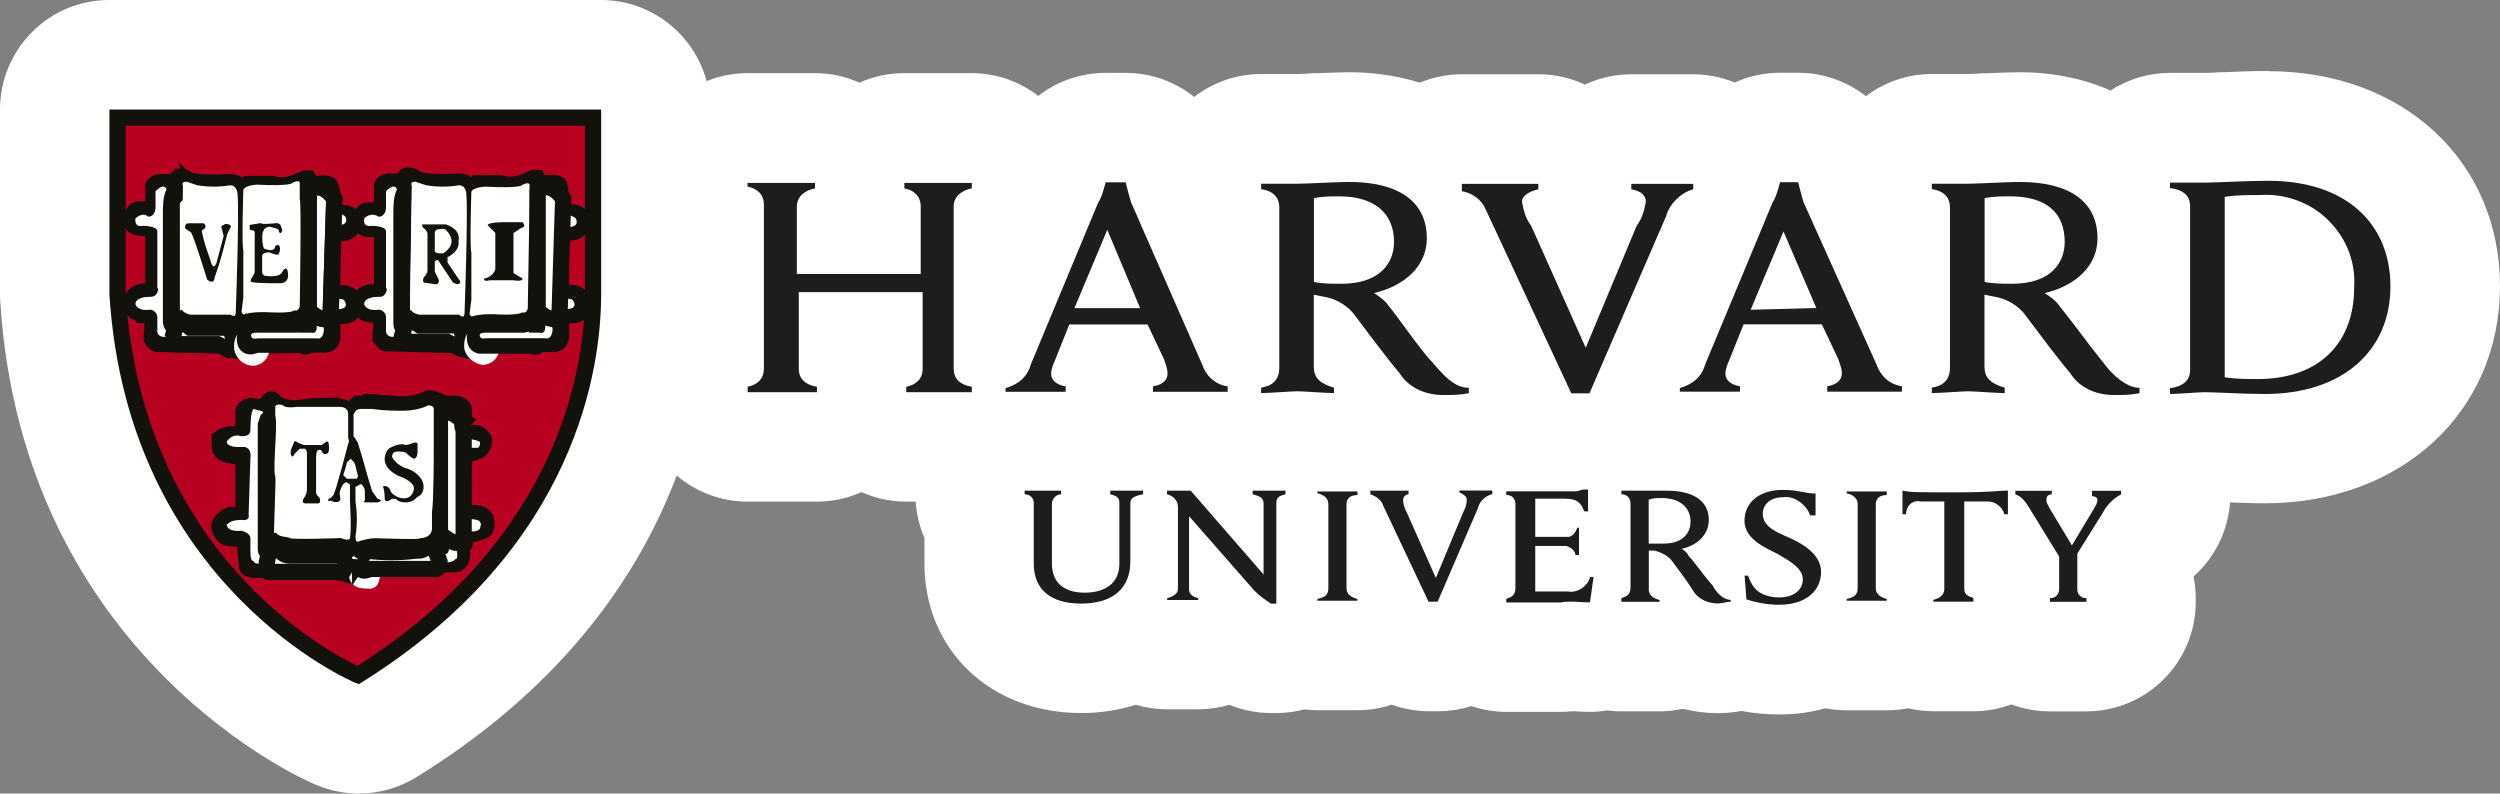 <?xml version="1.0" encoding="UTF-8"?><svg id="Capa_2" xmlns="http://www.w3.org/2000/svg" viewBox="0 0 194.17 61.64"><rect x="0" y="0" width="194.17" height="61.64" fill="#808080" stroke="none"/><defs><style>.cls-1{fill:#12110b;}.cls-2{fill:#1d1d1b;}.cls-3,.cls-4{fill:#fff;}.cls-5{fill:#b80020;}.cls-6{fill:none;}.cls-6,.cls-4{stroke:#12110b;stroke-width:1.26px;}</style></defs><g id="circulo_small"><circle class="cls-3" cx="97.4" cy="30.8" r="12.34"/><path class="cls-3" d="M176.19,5.51c-1.19,0-2.54.06-3.51.1h-.26c-.44.03-.81.05-1.04.05h-2.83c-1.71,0-3.29.5-4.63,1.37-2.05-.91-4.45-1.42-7.09-1.42-.52,0-1.54.04-2.53.08h-.27c-.49.03-.93.06-1.16.06h-2.83c-1.92,0-3.69.64-5.12,1.72-1.46-1.15-3.3-1.82-5.26-1.82h-1.42c-1.24,0-2.43.27-3.51.76-.99-.41-2.08-.64-3.22-.64h-4.81c-1.29,0-2.51.29-3.61.8-1.1-.52-2.32-.8-3.61-.8h-5.94c-1.15,0-2.25.23-3.27.65-1.69-.53-3.55-.81-5.53-.81-.52,0-1.54.04-2.53.08h-.27c-.49.03-.93.06-1.16.06h-2.83c-1.96,0-3.76.66-5.2,1.78-1.47-1.18-3.33-1.87-5.33-1.87h-1.56c-1.95,0-3.77.66-5.22,1.79-1.44-1.11-3.23-1.77-5.18-1.77h-5.24c-1.23,0-2.41.26-3.47.74-1.06-.48-2.23-.74-3.47-.74h-5.24c-1.12,0-2.18.22-3.16.62-.97-3.62-4.28-6.3-8.2-6.3H8.5c-2.27,0-4.41.88-6.01,2.49S0,6.23,0,8.5v14.39c0,.18,0,.36.02.53,1.76,27.9,24.11,37.36,24.33,37.45l.31.13c1.02.42,2.1.63,3.21.63,1.6,0,3.16-.45,4.51-1.29l.27-.17c11.39-7.12,17.09-15.77,19.91-23.24,1.48,1.26,3.4,2.03,5.5,2.03h5.38c1.23,0,2.41-.26,3.47-.74,1.06.47,2.23.74,3.47.74h.74c.07.98.29,1.93.68,2.82v1.98c0,6.73,5.12,11.62,12.18,11.62,1.49,0,2.91-.22,4.23-.64.78.23,1.6.35,2.44.35h2.41c.83,0,1.65-.12,2.43-.35,1.02.42,2.11.64,3.23.64h.42c.73,0,1.46-.1,2.17-.28.34.04.68.06,1.03.06h3.11c.91,0,1.81-.15,2.64-.43.91.33,1.88.51,2.88.51h.71c.9,0,1.77-.14,2.59-.4.86.29,1.77.45,2.71.45h4.24c.31,0,.62-.02.93-.05h.08c.43.03.85.05,1.25.05.46,0,.91-.04,1.36-.11.36.05.72.07,1.08.07h2.97c.61,0,1.22-.07,1.81-.2.88.22,1.79.34,2.72.34.77,0,1.42-.1,1.84-.17.97.18,1.94.27,2.92.27,1.27,0,2.47-.16,3.6-.48.54.11,1.1.16,1.65.16h3.11c.56,0,1.11-.06,1.65-.16.64.15,1.3.23,1.97.23h3.11c1.04,0,2.03-.19,2.95-.53.93.35,1.94.54,2.99.54h2.83c4.69,0,8.5-3.81,8.5-8.5v-.28c0-.57-.06-1.14-.17-1.7,1.65-1.46,2.67-3.51,2.83-5.75.83.03,1.79.07,2.7.07,10.58,0,18.27-7.09,18.27-16.85s-7.56-16.71-17.98-16.71Z"/><g id="Group-34-Copy"><g id="g14"><g id="g20"><path id="path22" class="cls-2" d="M80.29,39.1c0-.42-.28-.71-.71-.71v-.28h2.83v.28c-.42,0-.71.42-.71.71v4.67c0,1.41.85,2.26,2.55,2.26,1.56,0,2.69-.71,2.69-2.26v-4.67c0-.42-.14-.57-.71-.71v-.28h2.55v.28c-.71.14-.99.28-.99.71v4.53c0,1.98-1.27,3.25-3.82,3.25-2.41,0-3.68-1.13-3.68-3.11v-4.67Z"/></g><g id="g24"><path id="path26" class="cls-2" d="M90.64,46.46c.57-.14.85-.42.85-.71v-6.37c0-.42-.28-.85-.85-.99v-.28h1.84l5.66,6.51v-5.52c0-.42-.28-.57-.85-.71v-.28h2.55v.28c-.57.14-.71.28-.71.71v7.78h-.42c-.42-.28-.85-.57-1.27-.99l-5.09-5.8v5.66c0,.28.14.57.71.71v.14h-2.41v-.14Z"/></g><g id="g28"><path id="path30" class="cls-2" d="M135.49,44.71h.28c.14.42.42.99.85,1.27.42.28.99.42,1.56.42,1.13,0,1.84-.57,1.84-1.41s-.99-1.41-1.98-1.98c-.85-.42-2.55-1.13-2.55-2.55s1.13-2.41,2.97-2.41c1.27,0,1.7.28,2.55.28v1.7h-.42c-.28-.85-1.27-1.56-2.12-1.41-1.13,0-1.56.71-1.56,1.27,0,.99.99,1.41,1.98,1.84s2.55,1.27,2.55,2.69-1.13,2.55-3.25,2.55c-.85,0-1.7-.14-2.55-.42l-.14-1.84Z"/></g><g id="g32"><path id="path34" class="cls-2" d="M159.92,43.21l-2.26-3.68c-.42-.71-.71-.99-1.13-1.13v-.28h2.83v.28c-.28,0-.42.14-.42.42s.14.42.28.71l1.7,2.83,1.7-2.83c.14-.28.28-.42.28-.71,0-.14-.14-.28-.42-.28v-.42h2.26v.28c-.57.28-1.13.85-1.41,1.41l-2.12,3.4M161.34,42.78v2.97c0,.42.28.71.71.71v.28h-2.83v-.28c.42,0,.71-.28.71-.71v-2.69"/></g><g id="g36"><path id="path38" class="cls-2" d="M116.97,38.16h5.38c.28,0,.42-.14.71-.14h.28v1.7h-.28c-.28-.57-.42-.99-1.56-.99h-2.26v2.97h2.55c.28,0,.57-.28.71-.71h.14v2.12h-.28c0-.28-.28-.57-.71-.71h-2.41v3.54h2.55c.71.14,1.56-.42,1.7-1.13h.28l-.28,1.98c-.71,0-1.56-.14-2.26,0h-4.24v-.28c.42-.14.71-.28.71-.85v-6.51c0-.42-.28-.71-.71-.71v-.28Z"/></g><g id="g40"><path id="path42" class="cls-2" d="M103.17,39.16c0-.42-.28-.71-.85-.85v-.14h3.11v.28c-.57,0-.85.28-.85.71v6.51c0,.42.28.71.85.85v.14h-3.11v-.14c.57-.14.85-.28.85-.85v-6.51Z"/></g><g id="g44"><path id="path46" class="cls-2" d="M144.28,39.16c0-.42-.28-.71-.85-.85v-.14h3.11v.28c-.57,0-.85.28-.85.71v6.51c0,.42.28.71.85.85v.14h-3.11v-.14c.57-.14.85-.28.85-.85v-6.51Z"/></g><g id="g48"><path id="path50" class="cls-2" d="M151.86,38.24c-2.97,0-3.54,0-4.1-.14v1.84h.28c0-.71.57-1.13,1.13-.99h1.84v6.79c0,.42-.28.71-.85.85v.14h3.11v-.28c-.42-.14-.71-.28-.71-.71v-6.79h1.84c.57,0,1.13.42,1.27.99h.28v-1.84c-.71,0-1.13.14-4.1.14"/></g><g id="g52"><path id="path54" class="cls-2" d="M128.05,45.75c0,.42.28.71.85.85v.14h-2.97v-.28c.42-.14.71-.28.71-.85v-6.51c0-.42-.28-.71-.71-.71v-.28h3.54c2.12,0,3.25.85,3.25,2.26,0,1.13-.85,1.98-2.12,2.26.28.14.42.28.57.57.42.42,1.41,1.84,1.84,2.26.28.57.85,1.13,1.41,1.13v.14c-.28,0-.71.14-.99.14-.71,0-1.41-.28-1.84-.85-.42-.71-1.27-1.84-1.7-2.41-.28-.42-.85-.71-1.41-.85h-.42v2.97ZM128.05,42.22h1.13c1.7,0,2.12-.99,2.12-1.7,0-1.13-.85-1.84-2.26-1.84-.28,0-.71,0-.99.14v3.4Z"/></g><g id="g56"><path id="path58" class="cls-2" d="M107.42,39.24c-.14-.42-.57-.71-.99-.85v-.28h2.97v.28c-.14,0-.42.14-.42.42,0,.42.14.71.28.99l2.26,5.09,2.12-5.09c.14-.28.28-.57.28-.99,0-.28-.28-.42-.57-.57v-.14h2.55v.28c-.57.14-.99.57-1.13,1.13l-3.11,7.22h-.71l-3.54-7.5Z"/></g><g id="g60"><path id="path62" class="cls-2" d="M115.38,16.26c-.28-.71-.99-1.27-1.84-1.41v-.57h5.94v.42c-.57.14-1.27.42-1.27.99.14.71.28,1.27.71,1.84l4.24,9.48,3.96-9.48c.42-.57.57-1.13.71-1.84,0-.57-.42-.85-1.13-.99v-.42h4.81v.42c-.99.28-1.84,1.13-2.12,2.12l-5.94,13.73h-1.41l-6.65-14.29Z"/></g><g id="g64"><path id="path66" class="cls-2" d="M58.06,30.04c.71-.14,1.27-.57,1.27-1.41v-12.73c0-.85-.57-1.27-1.27-1.41v-.28h5.24v.42c-.71.14-1.41.57-1.41,1.41v5.24h9.62v-5.24c0-.85-.57-1.27-1.27-1.41v-.42h5.24v.42c-.71.14-1.41.57-1.41,1.41v12.59c0,.85.57,1.27,1.41,1.41v.42h-5.09v-.42c.71-.14,1.27-.57,1.27-1.41v-5.94h-9.62v5.94c0,.85.57,1.27,1.41,1.41v.42h-5.38v-.42Z"/></g><g id="g68"><path id="path70" class="cls-2" d="M168.54,30.15c.99-.14,1.56-.57,1.56-1.41v-12.73c0-.85-.57-1.27-1.56-1.41v-.42h2.83c.85,0,3.11-.14,4.81-.14,5.94,0,9.48,3.25,9.48,8.21s-3.68,8.35-9.76,8.35c-1.7,0-3.82-.14-4.67-.14-.42,0-2.12.14-2.69.14v-.42ZM172.79,29.3c.85.14,1.7.14,2.55.14,4.95,0,7.5-2.97,7.5-7.07.14-1.98-.57-3.82-1.98-5.24s-3.4-2.12-5.38-1.98c-.99,0-1.84,0-2.69.14v14.01Z"/></g><g id="g72"><path id="path74" class="cls-2" d="M102.05,28.55c0,.85.57,1.27,1.56,1.56v.42c-.57,0-2.41-.14-2.83-.14s-2.26.14-2.83.14v-.42c.85-.14,1.41-.57,1.41-1.56v-12.45c0-.71-.42-1.27-1.41-1.41v-.42h2.83c.71,0,3.11-.14,3.96-.14,3.96,0,6.08,1.56,6.08,4.39,0,2.12-1.7,3.68-4.1,4.24.42.28.85.57,1.13.99.71.85,2.55,3.54,3.4,4.39.85.99,1.7,1.98,2.83,1.98v.42c-.71.14-1.27.14-1.98.14-1.41,0-2.69-.57-3.4-1.7-.85-.99-2.55-3.25-3.4-4.39-.57-.85-1.56-1.41-2.55-1.56l-.71-.14v5.66ZM102.05,21.9c.71.14,1.41.14,2.12.14,3.11,0,4.1-1.7,4.1-3.25,0-2.26-1.56-3.54-4.24-3.54-.71,0-1.27,0-1.98.14v6.51Z"/></g><g id="g76"><path id="path78" class="cls-2" d="M154.14,28.55c0,.85.57,1.27,1.56,1.56v.42c-.57,0-2.41-.14-2.83-.14s-2.26.14-2.83.14v-.42c.85-.14,1.41-.57,1.41-1.56v-12.45c0-.71-.42-1.27-1.41-1.41v-.42h2.83c.71,0,3.11-.14,3.96-.14,3.96,0,6.08,1.56,6.08,4.39,0,2.12-1.7,3.68-4.1,4.24.42.28.85.57,1.13.99.71.85,2.69,3.54,3.4,4.39.71.99,1.84,1.98,2.83,1.98v.42c-.71.14-1.27.14-1.98.14-1.41,0-2.69-.57-3.4-1.7-.85-.99-2.55-3.25-3.4-4.39-.57-.85-1.56-1.41-2.55-1.56l-.71-.14v5.66ZM154.14,21.9c.71.14,1.41.14,2.12.14,3.11,0,4.1-1.7,4.1-3.25,0-2.26-1.41-3.54-4.24-3.54-.71,0-1.27,0-1.98.14v6.51Z"/></g><g id="g80"><path id="path82" class="cls-2" d="M78.08,30.15c.99-.28,1.7-.85,1.98-1.84l5.24-12.59c.28-.42.42-.99.57-1.56h1.56c.14.57.28,1.13.42,1.56l5.52,12.59c.28.85.99,1.56,1.98,1.7v.42h-5.8v-.42c.85-.14,1.13-.57,1.13-.99s-.14-.71-.28-1.13l-1.27-2.69h-6.08l-1.13,2.83c-.14.28-.28.71-.28.99,0,.42.28.85,1.13.99v.42h-4.67v-.28ZM88.55,23.93l-2.55-6.08-2.55,6.08h5.09Z"/></g><g id="g84"><path id="path86" class="cls-2" d="M130.46,30.14c.99-.28,1.7-.85,1.98-1.84l5.24-12.59c.28-.42.42-.99.57-1.56h1.41c.14.57.28,1.13.42,1.56l5.66,12.59c.28.85.99,1.56,1.98,1.7v.42h-5.8v-.42c.85-.14,1.13-.57,1.13-.99s-.14-.71-.28-1.13l-1.27-2.69h-6.08l-1.13,2.83c-.14.28-.28.71-.28.99,0,.42.28.85,1.13.99v.42h-4.67v-.28ZM141.07,23.92l-2.55-5.94-2.55,6.08,5.09-.14Z"/></g><g id="g88"><path id="path90" class="cls-5" d="M9.21,9.17h36.93v13.73c0,6.23-2.41,19.67-18.25,29.57,0,0-17.26-7.07-18.54-29.57v-13.73h-.14Z"/></g><g id="g92"><g id="path94"><path class="cls-1" d="M27.87,53.14l-.3-.12c-.18-.07-17.64-7.49-19.07-30.12v-14.39s38.19,0,38.19,0v14.35c0,5.57-1.81,19.64-18.55,30.11l-.27.17ZM9.76,9.76v13.1c1.27,20.19,15.76,27.8,18,28.86,15.95-10.11,17.67-23.54,17.67-28.86v-13.1H9.76Z"/></g></g><g id="g96"><path id="path98" class="cls-3" d="M37.18,26.8s-.28.99-1.84,0l-4.95-.14h-.42c-.14,0-.28-.28-.42-.42,0-.42.14-.99,0-1.41,0,0,0-.42-.57-.42,0,0-.99.14-.99-.85,0,0-.14-.99,1.27-.85,0,0,.42.14.42-.42v-4.1s.14-.28-.57-.42c0,0-.99.14-1.13-.42,0,0,0-.99.57-.99,0,0,.85,0,.99-.14,0,0,.14.14.14-.57v-1.27s.14-.28.57-.28h.99s.14-.28.28-.42.57,0,.71.14.71.42,3.4.28c0,0,.42,0,.57.14s.57.42.85,0h1.84c.85.28,1.7,0,2.55-.42h.28s.42.71.71.42c0,0,.85-.14.99.14.14.42.14.99.14,1.56,0,0-.14.57.71.57,0,0,.99-.14.85.71,0,0,.28.99-1.41.85-.14.14-.14.28-.14.57v3.68s0,.57.71.42c0,0,.99,0,.99.85,0,0,.14,1.13-1.27.85,0,0-.42,0-.42.28v1.41s0,.71-.85.57c-.14,0-4.67.14-5.09,0,0,0-.14,0-.28.14"/></g><g id="g100"><path id="path102" class="cls-3" d="M27.51,31.71s.14-.14.28-.28c.28,0,.42,0,.71-.14l1.98.14c.99.14,1.98,0,2.83-.42.14,0,.28,0,.57.14.14,0,.42.14.57.28h.99s.71.14.57.57v.57s-.14,1.13.14,1.13h.85s.71.28.57.71c0,.28-.28.71-.57.71-.28.14-.57.14-.85.14-.14.14-.14.42-.28.57l-.14,3.82s0,.42.57.42c0,0,.99-.14,1.27.42,0,0,.28.85-.28.99l-.42.14-.85.14s-.28,0-.42.57v.99s0,.71-.57.71h-.85c-.14.14-.42.14-.57,0,0,0-5.09.14-5.24.14l-.28.14s-.71.57-1.27.14l-.42-.28h-6.08s-1.13.14-1.13-.28c0-.57-.14-1.13-.14-1.7,0,0,0-.42-.28-.42,0,0-1.13,0-1.27-.14,0-.14-.57-.42-.42-.85.14-.28.42-.57.85-.71,0,0,.99.14.99-.14v-4.1s.14-.42-.28-.42h-.71s-.71,0-.85-.57v-.71c.42-.42.85-.57,1.27-.42,0,0,.57.14.57-.28v-1.41s-.14-.42.57-.57c0,0,.99.28,1.27-.14,0,0,.28-.71.57-.14.57.42,1.41.57,2.12.42.85-.14,1.84-.14,2.69-.14,0,0,.71.14.85.28h.57Z"/></g><g id="g104"><path id="path106" class="cls-3" d="M19.41,26.85s-.28.99-1.84,0l-4.95-.14h-.42c-.14,0-.42-.28-.42-.42,0-.42.14-.99,0-1.41,0,0,0-.42-.57-.42,0-.14-.99,0-.99-.85,0,0-.14-.99,1.27-.85,0,0,.42.14.42-.42v-4.1s.14-.28-.57-.42c0,0-.99.14-1.13-.42,0,0,0-.99.57-.99,0,0,.85,0,.99-.14,0,0,.14.14.14-.57v-1.27s.14-.28.57-.28h.99c.28-.14.28-.28.42-.42,0,0,.42,0,.57.14s.71.42,3.4.28c0,0,.42,0,.57.14s.57.42.85,0h1.84c.85.28,1.7,0,2.55-.42h.28s.42.71.71.42c0,0,.85-.14.99.14.14.42.28.99.14,1.56,0,0-.14.57.71.57,0,0,.99-.14.85.71,0,0,.28.99-1.41.85-.14.14-.14.28-.14.42v3.68s0,.57.71.42c0,0,.99,0,.99.85,0,0,.14,1.13-1.27.85,0,0-.42,0-.42.28v1.41s0,.71-.85.57c-.14,0-4.67.14-5.09,0-.14.14-.42.14-.42.28"/></g><g id="g108"><path id="path110" class="cls-1" d="M37.18,26.8s-.28.99-1.84,0l-4.95-.14h-.42c-.14,0-.28-.28-.42-.42,0-.42.14-.99,0-1.41,0,0,0-.42-.57-.42,0,0-.99.14-.99-.85,0,0-.14-.99,1.27-.85,0,0,.42.14.42-.42v-4.1s.14-.28-.57-.42c0,0-.99.14-1.13-.42,0,0,0-.99.57-.99,0,0,.85,0,.99-.14,0,0,.14.14.14-.57v-1.27s.14-.28.57-.28h.99s.14-.28.28-.42.57,0,.71.14.71.42,3.4.28c0,0,.42,0,.57.14s.57.42.85,0h1.84c.85.28,1.7,0,2.55-.42h.28s.42.71.71.42c0,0,.85-.14.99.14.14.42.14.99.14,1.56,0,0-.14.57.71.57,0,0,.99-.14.85.71,0,0,.28.99-1.41.85-.14.14-.14.28-.14.57v3.68s0,.57.71.42c0,0,.99,0,.99.85,0,0,.14,1.13-1.27.85,0,0-.42,0-.42.28v1.41s0,.71-.85.57c-.14,0-4.67.14-5.09,0,0,0-.14,0-.28.14"/></g><g id="g112"><path id="path114" class="cls-6" d="M37.18,26.8s-.28.99-1.84,0l-4.95-.14h-.42c-.14,0-.28-.28-.42-.42,0-.42.14-.99,0-1.41,0,0,0-.42-.57-.42,0,0-.99.14-.99-.85,0,0-.14-.99,1.27-.85,0,0,.42.14.42-.42v-4.1s.14-.42-.57-.42c0,0-.99.14-1.13-.42,0,0,0-.99.57-.99,0,0,.85,0,.99-.14,0,0,.14.14.14-.57v-1.27s.14-.28.57-.28h.99s.14-.28.28-.42.57,0,.71.14.71.42,3.4.28c0,0,.42,0,.57.14s.57.42.85,0h1.84c.85.28,1.7,0,2.55-.42h.28s.42.71.71.42c0,0,.85-.14.99.14.14.42.14.99.14,1.56,0,0-.14.57.71.57,0,0,.99-.14.85.71,0,0,.28.99-1.41.85-.14.14-.14.28-.14.42v3.68s0,.57.71.57c0,0,.99,0,.99.85,0,0,.14,1.13-1.27.85,0,0-.42,0-.42.28v1.41s0,.71-.85.57c-.14,0-4.67.14-5.09,0-.14,0-.42,0-.42.14Z"/></g><g id="g116"><path id="path118" class="cls-3" d="M32.9,14.68v.71c0,.14-.14,8.49-.14,8.49.14.42-.28.71-1.13.99,0,0-.42,0-.42-.28l.14-8.77c-.14-.14,0-1.13,1.56-1.13"/></g><g id="g120"><path id="path122" class="cls-6" d="M32.9,14.68v.71c0,.14-.14,8.49-.14,8.49.14.42-.28.71-1.13.99,0,0-.42,0-.42-.28l.14-8.77c-.14-.14.14-1.13,1.56-1.13Z"/></g><g id="g124"><path id="path126" class="cls-3" d="M30.55,25.04v-8.49c0-.14,0,.14,0,.14,0-.71,0-1.41.28-1.98,0,0-.14-.57-.85.14v1.27s0,.71-.57.71c-.42-.28-.85-.14-1.13.14,0,0-.14.71.57.57,0,0,1.13,0,1.13.42v4.39c.14.14,0,.42-.14.57s-.28.14-.57.14c0,0-.99,0-.99.57,0,0,.14.57,1.13.42.28,0,.57.28.57.57v1.13s0,.42.57.42h4.67s.28,0,.28-.28c-.14.14-.14-.14-.42-.14h-3.96s-.57.28-.57-.71"/></g><g id="g128"><path id="path130" class="cls-3" d="M31.33,25.7s-.14.99.28.85h3.11l.85.42s.85-.57,0-1.7h-2.97l-.71-.42s-.28-.28-.57.85"/></g><g id="g132"><path id="path134" class="cls-6" d="M31.33,25.7s-.14.99.28.85h3.11l.85.42s.85-.57,0-1.7h-2.97l-.71-.42s-.28-.28-.57.85Z"/></g><g id="g136"><path id="path138" class="cls-3" d="M37.33,25.37s-1.41,0-1.27,1.7c.14.71.85,1.27,1.56,1.27.85-.14,1.27-.85,1.13-1.56,0,0-.71-1.7-1.41-1.41"/></g><g id="g140"><path id="path142" class="cls-3" d="M36.91,25.99s.28-.71.42-.71c1.13.42,2.41.28,3.54-.14,0,0,.42-.14.57,0,.14.14.42.85.42,1.41,0,0,0,.57-.57.28h-3.54c0-.14-.99.42-.85-.85"/></g><g id="g144"><path id="path146" class="cls-6" d="M36.91,26s.28-.71.42-.71c1.13.42,2.41.28,3.54-.14,0,0,.42-.14.57,0,.14.14.42.85.42,1.41,0,0,0,.57-.57.28h-3.54c0-.14-.99.42-.85-.85Z"/></g><g id="g148"><path id="path150" class="cls-3" d="M37.27,25.98s0-.14.42-.14h4.24s.42.14.42-.42c0,0,.14-3.25.14-6.79v-3.11s-.14-.42-.14-.57,0-.42.57-.28c0,0,.42,0,.28.71v.99s-.14.42.71.28c0,0,.85.14.85.42,0,0,.28.57-.71.57h-.85c-.14,0-.28.28-.14.42l-.14,4.39s0,.71.71.71c0,0,.71,0,.85.14,0,0,.57.71-.57.71-.28,0-.57,0-.85.14-.14.42-.28.85-.14,1.41,0,0,0,.85-.57.71h-4.53c-.14,0-.57.14-.57-.28"/></g><g id="g152"><path id="path154" class="cls-3" d="M31.98,14.39l-.14,9.48s0,.42.71.57h3.11s.42.42.42-.14c0,0,.28-7.64.14-9.2,0,0,0-.71-.57-.71-.85.14-1.7.14-2.55,0l-.85-.28s-.42,0-.28.28"/></g><g id="g156"><path id="path158" class="cls-3" d="M36.61,14.92s-.14,4.39,0,4.67v3.68l-.14,1.13s.14.28.28.14c.57-.14,1.13-.14,1.56-.14,0,0,1.84.14,2.26-.14,0,0,.28.14.42-.28,0,0,.14-8.21.14-8.35v-1.27s0-.28-.57,0c0,0,0,.28-2.83.14,0,0-.99,0-1.13.42"/></g><g id="g160"><path id="path162" class="cls-3" d="M41.76,14.73v9.34s.57.85,1.56.71c0-.14.14-.28.14-.42l.28-8.91s-.71-1.41-1.98-.71"/></g><g id="g164"><path id="path166" class="cls-6" d="M41.76,14.72v9.34s.57.85,1.56.71c0-.14.14-.28.14-.42l.28-8.91s-.85-1.41-1.98-.71Z"/></g><g id="g168"><path id="path170" class="cls-1" d="M37.89,17.54c-.14-.28,1.13-.28,1.13-.28h1.56q.14.14.14.28c0,.14-.28.14-.42.28l-.42.28v3.11c.28.14.42.28.71.42,0,.28-.71.14-.71.14h-1.84c-.57.14-.42-.14-.42-.14.71-.14.85-.71.85-.71v-2.83l-.57-.57Z"/></g><g id="g172"><path id="path174" class="cls-1" d="M33.77,20.25v.85l.28.57c.14.28-.14.42-.14.42l-.99-.14c-.14-.14,0-.42,0-.42.14-.14.28-.28.28-.57v-2.83c0-.14-.28-.42-.28-.42-.14,0-.14-.28-.14-.28h1.84c1.27.42.99,1.27.99,1.27.14.85-.85,1.27-.85,1.27v.42l.85,1.27c.14.14.14.28.14.28-.14.28-.57,0-.57,0l-1.13-1.7c-.14-.14-.28.14-.28,0M33.77,17.98v1.56c.14.14.28.14.57.14.14,0,.28-.14.42-.28.71-.71,0-1.41-.14-1.56s-.71,0-.71,0l-.14.14Z"/></g><g id="g176"><path id="path178" class="cls-1" d="M27.51,31.71s.14-.14.28-.28c.28,0,.42,0,.71-.14l1.98.14c.99.14,1.98,0,2.83-.42.14,0,.28,0,.57.14.14,0,.42.14.57.28h.99s.71.14.57.57v.57s-.14,1.13.14,1.13h.85s.71.28.57.71c0,.28-.28.71-.57.71-.28.14-.57.14-.85.14-.14.14-.14.42-.28.57l-.14,3.82s0,.42.57.42c0,0,.99-.14,1.27.42,0,0,.28.85-.28.99l-.42.14-.85.14s-.28,0-.42.57v.99s0,.71-.57.71h-.85c-.14.14-.42.14-.57,0,0,0-5.09.14-5.24.14l-.28.14s-.71.57-1.27.14l-.42-.28h-6.08s-1.13.14-1.13-.28c0-.57-.14-1.13-.14-1.7,0,0,0-.42-.28-.42,0,0-1.13,0-1.27-.14,0-.14-.57-.42-.42-.85.14-.28.42-.57.85-.71,0,0,.99.14.99-.14v-4.1s.14-.42-.28-.42h-.71s-.71,0-.85-.57v-.71c.42-.42.85-.57,1.27-.42,0,0,.57.14.57-.28v-1.41s-.14-.42.57-.57c0,0,.99.28,1.27-.14,0,0,.28-.71.57-.14.57.42,1.41.57,2.12.42.85-.14,1.84-.14,2.69-.14,0,0,.71.14.85.28h.57Z"/></g><g id="g180"><path id="path182" class="cls-6" d="M27.51,31.64l.28-.28c.28,0,.42,0,.71-.14l1.98.14c.99.14,1.98,0,2.83-.42.14,0,.28,0,.57.14,0,0,.42.14.57.28h.99s.71.14.57.57v.57s-.14,1.13.14,1.13h.85s.71.28.57.71c0,.28-.28.71-.57.71-.14.14-.42.14-.71.14-.14.14-.14.42-.28.57l-.14,3.82s0,.42.57.28c0,0,.99-.14,1.27.42,0,0,.28.85-.28.99l-.42.14-.71.14s-.28,0-.42.57v.99s0,.71-.57.71h-.85c-.14.14-.42.14-.57,0,0,0-5.09.14-5.24.14l-.57.42s-.71.57-1.27.14l-.42-.28h-6.08s-1.13.14-1.13-.28c0-.57-.14-1.13-.14-1.7,0,0,0-.42-.28-.42,0,0-1.13,0-1.27-.14s-.57-.57-.42-.99c.14-.28.42-.57.85-.71,0,0,.99.14.99-.14v-4.1s.14-.42-.28-.42c-.14.14-.42.14-.71,0,0,0-.71,0-.85-.57v-.71c.42-.28.85-.42,1.27-.28,0,0,.57.14.57-.28v-1.41s-.14-.42.57-.57c0,0,.99.28,1.27-.14,0,0,.28-.71.57-.14.57.42,1.41.57,2.12.42.85-.14,1.84-.14,2.69-.14,0,0,.71.14.85.28l.57-.14Z"/></g><g id="g184"><path id="path186" class="cls-3" d="M28.22,43.27c.28,0,.42-.14.57-.14h3.68s1.7.14,1.84,0l.42-.14c.14-.14.14-.28.14-.42v-.99l.14-.28v-8.21c0-.28,0-.71-.28-.99,0,0,0-.28.14-.14s0,0,0,0c0,0,.57-.14.57,0,.14.42.14.71,0,1.13,0,0,0,.85.42.85.14.14.42.14.57.14,0,0,.85.14.85.28s0,.28-.14.42c-.14,0-.42,0-.42,0h-.71c-.42,0-.57.28-.42.57v4.53s0,.42.71.42c0,0,.99,0,.99.28.14.14,0,.28,0,.42s-.28.28-.57.28c0,0-1.27,0-1.13.28,0,.28-.14.71-.14.99,0,0,.14.71,0,.85-.14,0-.14.28-.85.28h-5.94s-.42,0-.42-.42"/></g><g id="g188"><path id="path190" class="cls-3" d="M28.26,42.75s1.27.14,1.27,1.13,0,1.7-.71,1.84c-.42,0-.85,0-1.13-.14s-.57-.42-.57-.85c-.28-.28-.14-.85,0-1.13.14-.28.57-.71,1.13-.85"/></g><g id="g192"><path id="path194" class="cls-3" d="M27.93,43.63s.57-.85.71-.71c1.13.14,2.41.14,3.54,0,.85-.42.28,0,.28,0,0,0,.71,0,.99-.71.14-.14.28,0,.28.42l.42,1.13s0,.71-.42.57h-4.95c-.14,0-.85.28-.85-.71"/></g><g id="g196"><path id="path198" class="cls-6" d="M27.92,43.49s.57-.85.71-.71c1.13.14,2.41.14,3.54,0,.85-.42.28,0,.28,0,0,0,.71,0,.99-.71.14-.14.28,0,.28.42l.42,1.13s0,.71-.42.57h-4.95c-.14,0-.99.57-.85-.71Z"/></g><g id="g200"><path id="path202" class="cls-3" d="M21.9,32.06s.57,0,.42.42v8.91c.14.42-.28.71-.99.99,0,0-.57.28-.57-.14l.28-9.06c0-.57.42-.85.99-1.13"/></g><g id="g204"><path id="path206" class="cls-6" d="M21.9,32.06s.57,0,.42.42v8.91c.14.42-.28.71-.99.99,0,0-.71.28-.71-.14l.28-9.06c.14-.57.42-.85.99-1.13h0Z"/></g><g id="g208"><path id="path210" class="cls-3" d="M20.3,32.17c-.14.14-.14.42-.28.71v9.76s0,.71.42.57c0,0,5.24-.14,5.66,0,0,0,.42.14.28.28,0,0,0,.14-.28.14-1.56.14-3.25.28-4.81.14,0,0-1.56.14-1.56-.14-.14-.14-.28,0-.28-.85v-.99s0-.42-.71-.57c0,0-.99.14-1.13-.42,0,0,.14-.42,1.13-.42,0,0,.71.14.57-.42l.14-4.39s.14-.71-.42-.85h-.57s-.85,0-.85-.42c.28-.42.71-.57,1.13-.42.14,0,.42,0,.57-.14.14-.14.14-.28.14-.42,0,0,0-1.56.28-1.56.28.14.99.14.57.42"/></g><g id="g212"><path id="path214" class="cls-3" d="M21.29,42.01c.28.71.71,1.13,1.13,1.13h3.96s.42,0,.42.71c0,0,0,.85-.57.57h-5.38s-.42,0,.14-1.84l.28-.57Z"/></g><g id="g216"><path id="path218" class="cls-6" d="M21.29,42.01c.28.71.71,1.13,1.13,1.13h3.96s.42,0,.42.71c0,0,0,.85-.57.57h-5.38s-.42,0,.14-1.84l.28-.57Z"/></g><g id="g220"><path id="path222" class="cls-3" d="M34.17,41.45s.85.71,1.27.71.85.42.57-.28v-8.49c-.14-.28-.14-.57,0-.71l-.85-.57s-.99-.28-.99.14v9.2Z"/></g><g id="g224"><path id="path226" class="cls-6" d="M34.17,41.45s.85.71,1.27.71.85.42.57-.28v-8.49c-.14-.28-.14-.57,0-.71l-.85-.57s-.99-.28-.99.14v9.2Z"/></g><g id="g228"><path id="path230" class="cls-3" d="M27.18,37.41v1.41c0,.42.14,2.12,0,2.97,0,0,0,.28-.71,0,0,0-3.82.14-3.96,0-.14-.14-.99,0-1.13-.57,0,0,.14-4.1,0-4.24s0-2.26,0-2.41c0,0,.14-1.98,0-2.26v-.71s0-.28.57-.14c0,0,.14.28,1.13.14h3.25c.42,0,.71.14.71.57v1.84l.14.57.14-.14.14-.42v-1.84c.14-.28.28-.42.57-.42h.85c.99.14,1.7.14,2.41.14s1.41-.14,1.98-.42c0,0,.42,0,.42.28v2.97s0,4.53-.14,4.95v1.41s0,.71-.99.71c0,0,.71.14-3.4,0-.42,0-.99.14-1.41.28,0,0-.14,0-.14-.42.14-.85.14-1.84,0-2.69v-1.56h-.42Z"/></g><g id="g232"><path id="path234" class="cls-1" d="M24.55,35.43v2.83c0,.14.14.28.28.42,0,0,.14.42-.14.42h-.99s-.42,0,0-.57c.14-.28.14-.42.14-.71v-2.55c0-.14,0-.28-.14-.42h-.42l-.42.42s-.14.42-.28,0v-.28l.28-.71h.14c.14.14.28.14.57.28h1.41l.42-.28s.14,0,.14.28c0,0,.14.71-.28.71-.14,0-.28-.14-.28-.28,0,0-.42-.28-.42.42"/></g><g id="g236"><path id="path238" class="cls-1" d="M31.29,34.5c-.42,0-.71.14-.99.28-.28.14-.42.57-.42.85,0,0-.14.85,1.27,1.41,0,0,1.13.42.99.99,0,0-.14.99-1.27.57,0,0-.57-.28-.57-.57,0,0-.14-.28-.42-.28s0,0,0,.99c0,0,0,.42.57,0h.28c.28.28.57.28.85.28s.57-.14.85-.42c.57-.28.57-.99.28-1.41s-.71-.71-1.27-.85c0,0-.71-.28-.99-.85,0-.28.14-.42.42-.42s.57,0,.71.14.28.28.57.42c0,0,.28,0,.28-.57v-.57s0-.28-.57,0c0,0-.42.14-.57,0"/></g><g id="g240"><path id="path242" class="cls-1" d="M27.5,33.93c.14.14.14.28.28.42.42,1.27.71,2.55,1.13,3.82.14.14.28.42.42.57.57.14,0,.28,0,.28h-.85c-.42,0-.14-.14-.14-.14v-.71c0-.28-.14-.42-.28-.57-.14,0-.28.14-.28.14,0,0-.28.14-.42,0-.28-.14-.42-.28-.42-.28-.42,0-.57.85-.57.85.14.71,0,.57,0,.57-.14.28-.71,0-.71,0-.28.14-.14-.14-.14-.14.14,0,.42-.28.42-.42.14-.14,1.13-3.96,1.13-3.96.14-.14.14-.57.42-.42M26.94,35.91c0,.14-.28.99-.28.99l.28.28h.71c.14,0,.14-.14.14-.28-.14-.42-.14-.71-.28-.99l-.28-.28-.28.28Z"/></g><g id="g244"><path id="path246" class="cls-1" d="M19.41,26.85s-.28.99-1.84,0l-4.95-.14h-.42c-.14,0-.42-.28-.42-.42,0-.42.14-.99,0-1.41,0,0,0-.42-.57-.42,0-.14-.99,0-.99-.85,0,0-.14-.99,1.27-.85,0,0,.42.14.42-.42v-4.1s.14-.28-.57-.42c0,0-.99.14-1.13-.42,0,0,0-.99.57-.99,0,0,.85,0,.99-.14,0,0,.14.14.14-.57v-1.27s.14-.28.57-.28h.99c.28-.14.28-.28.42-.42,0,0,.42,0,.57.14s.71.42,3.4.28c0,0,.42,0,.57.14s.57.42.85,0h1.84c.85.28,1.7,0,2.55-.42h.28s.42.71.71.42c0,0,.85-.14.99.14.14.42.28.99.14,1.56,0,0-.14.57.71.57,0,0,.99-.14.85.71,0,0,.28.99-1.41.85-.14.14-.14.28-.14.42v3.68s0,.57.71.42c0,0,.99,0,.99.85,0,0,.14,1.13-1.27.85,0,0-.42,0-.42.28v1.41s0,.71-.85.57c-.14,0-4.67.14-5.09,0-.14.14-.42.14-.42.28"/></g><g id="g248"><path id="path250" class="cls-6" d="M19.41,26.85s-.28.99-1.84,0l-4.95-.14h-.42c-.14,0-.42-.28-.42-.42,0-.42.14-.99,0-1.41,0,0,0-.42-.57-.42,0-.14-.99,0-.99-.85,0,0-.14-.99,1.27-.99,0,0,.42.14.42-.42v-4.1s.14-.28-.57-.42c0,0-.99.14-1.13-.42,0,0,0-.99.57-.99,0,0,.85,0,.99-.14,0,0,.14.14.14-.57v-1.13s.14-.28.57-.28h.99c.28-.14.28-.28.42-.42,0,0,.42,0,.57.14s.71.42,3.4.28c0,0,.42,0,.57.14s.57.42.85,0h1.84c.85.28,1.7,0,2.55-.42h.28s.42.71.71.42c0,0,.85-.14.99.14.14.42.28.99.14,1.56,0,0-.14.57.71.57,0,0,.99-.14.85.71,0,0,.28.99-1.41.85-.14.14-.14.28-.14.42v3.68s0,.57.71.57c0,0,.99-.14.99.85,0,0,.14,1.13-1.27.85,0,0-.42.14-.42.28v1.41s0,.71-.85.57c-.14,0-4.67.14-5.09,0-.14,0-.42,0-.42.14Z"/></g><g id="g252"><path id="path254" class="cls-3" d="M15.03,14.68s.14.57.14.71-.28,8.49-.28,8.49c.14.42-.28.71-1.13.99,0,0-.42,0-.42-.28l.14-8.77c0-.14,0-1.13,1.56-1.13"/></g><g id="g256"><path id="path258" class="cls-6" d="M15.03,14.68s.14.57.14.71-.28,8.49-.28,8.49c.14.42-.28.71-1.13.99,0,0-.42,0-.42-.42v-8.77s.28-.99,1.7-.99Z"/></g><g id="g260"><path id="path262" class="cls-3" d="M12.65,25.04v-8.49c0-.14,0,.14,0,.14,0-.71,0-1.41.28-1.98,0,0-.14-.57-.85.14v1.27s0,.71-.57.71c-.28-.28-.71-.14-.99.14,0,0-.14.71.57.57,0,0,1.13,0,1.13.42v4.39c.14.14,0,.42-.14.57s-.42.14-.57.14c0,0-.99,0-.99.57,0,0,.14.57,1.13.42.28,0,.57.28.57.57v1.13s0,.42.57.42h4.67s.28,0,.28-.28c-.14.14-.14-.14-.42-.14h-3.96s-.57.28-.71-.71"/></g><g id="g264"><path id="path266" class="cls-3" d="M13.5,25.87s-.14.99.28.85h3.11l.85.42s.85-.57,0-1.7h-2.97l-.71-.57s-.28-.28-.57.99"/></g><g id="g268"><path id="path270" class="cls-6" d="M13.5,25.88s-.14.99.28.85h3.11l.85.42s.85-.57,0-1.7h-2.97l-.71-.57s-.28,0-.57.99Z"/></g><g id="g272"><path id="path274" class="cls-3" d="M19.46,25.44s-1.41,0-1.27,1.7c.14.71.71,1.27,1.56,1.27.85-.14,1.27-.85,1.13-1.56,0,0-.71-1.7-1.41-1.41"/></g><g id="g276"><path id="path278" class="cls-3" d="M19.04,26.07s.28-.71.42-.71c1.13.42,2.41.28,3.54-.14,0,0,.42-.14.57,0,.14.14.42.85.42,1.27,0,0,0,.71-.57.28h-3.54s-.99.57-.85-.71"/></g><g id="g280"><path id="path282" class="cls-6" d="M19.04,26.07s.28-.71.42-.71c1.13.42,2.41.28,3.54-.14,0,0,.42-.14.57,0,.14.14.42.85.42,1.27,0,0,0,.71-.57.28h-3.54s-.99.57-.85-.71Z"/></g><g id="g284"><path id="path286" class="cls-3" d="M19.52,25.98s0-.14.42-.14h4.24s.42.14.42-.42c0,0,.14-3.25.14-6.79v-3.11s-.14-.42-.14-.57c-.28-.14-.14-.57.42-.42,0,0,.42,0,.28.71v.99s-.14.42.71.28c0,0,.85.14.85.42,0,0,.28.57-.71.57h-.71c-.14.14-.28.42-.28.57v4.39s0,.71.71.71c0,0,.71,0,.85.14,0,0,.57.71-.57.71-.28,0-.57,0-.85.14-.14.42-.28.85-.14,1.41,0,0,0,.85-.57.71h-4.53c-.14,0-.57.14-.57-.28"/></g><g id="g288"><path id="path290" class="cls-3" d="M14.21,14.39l-.14,9.48s0,.42.71.57h3.11s.42.28.42-.14c0,0,.28-7.64.14-9.2,0,0,0-.71-.57-.71-.85.14-1.7.14-2.55,0l-.85-.28s-.42,0-.28.28"/></g><g id="g292"><path id="path294" class="cls-4" d="M23.98,14.73v9.34s.57.85,1.56.71c0-.14.14-.28.14-.42l.28-8.91s-.71-1.41-1.98-.71"/></g><g id="g296"><path id="path298" class="cls-6" d="M23.98,14.72v9.34s.57.85,1.56.71c0-.14.14-.28.14-.42l.28-8.91s-.85-1.41-1.98-.71Z"/></g><g id="g300"><path id="path302" class="cls-3" d="M18.9,14.76s-.14,4.39,0,4.67v3.68l-.14,1.13s.14.28.28.14c.57-.14,1.13-.14,1.56-.14,0,0,1.98.14,2.26-.14,0,0,.28.14.42-.28,0,0,.14-8.21,0-8.35v-1.27s0-.28-.57,0c0,0,0,.28-2.83.14.28,0-.85,0-.99.42"/></g><g id="g304"><path id="path306" class="cls-1" d="M17.93,17.61l-.28.57c-.28,1.13-.57,2.26-.99,3.4,0,0,0,.57-.57.14,0,0-1.13-3.68-1.27-3.68l-.42-.28s-.14-.42.28-.42h1.13s.42.28-.14.57c.14.85.42,1.56.71,2.41,0,0,.14.71.42.14l.57-2.12-.14-.57s-.14-.28.14-.28c0-.14.57-.14.57.14"/></g><g id="g308"><path id="path310" class="cls-1" d="M19.78,18.05v3.11l-.14.28s-.28.42-.14.42c0,0-.28.14,2.12.14,0,0,.99.14.71-.99,0,0-.14-.42-.42.14,0,0-.14.42-1.27.28-.14,0-.28-.14-.28-.28v-1.27s0-.28.57-.28c0,0,.57.28.71.14.14-.28.14-.57,0-.71,0,0-.28,0-.28.14s-.14.42-.85.14c-.14-.28-.14-.71-.14-.99,0,0,0-.71.57-.71,0,0,.71.14.71.28s.14.42.28,0l-.14-.42s-.14-.14-.28-.14-1.13.14-1.27,0l-.85.14v.28c0,.14.14.14.28.14l.14.14"/></g></g></g></g></svg>